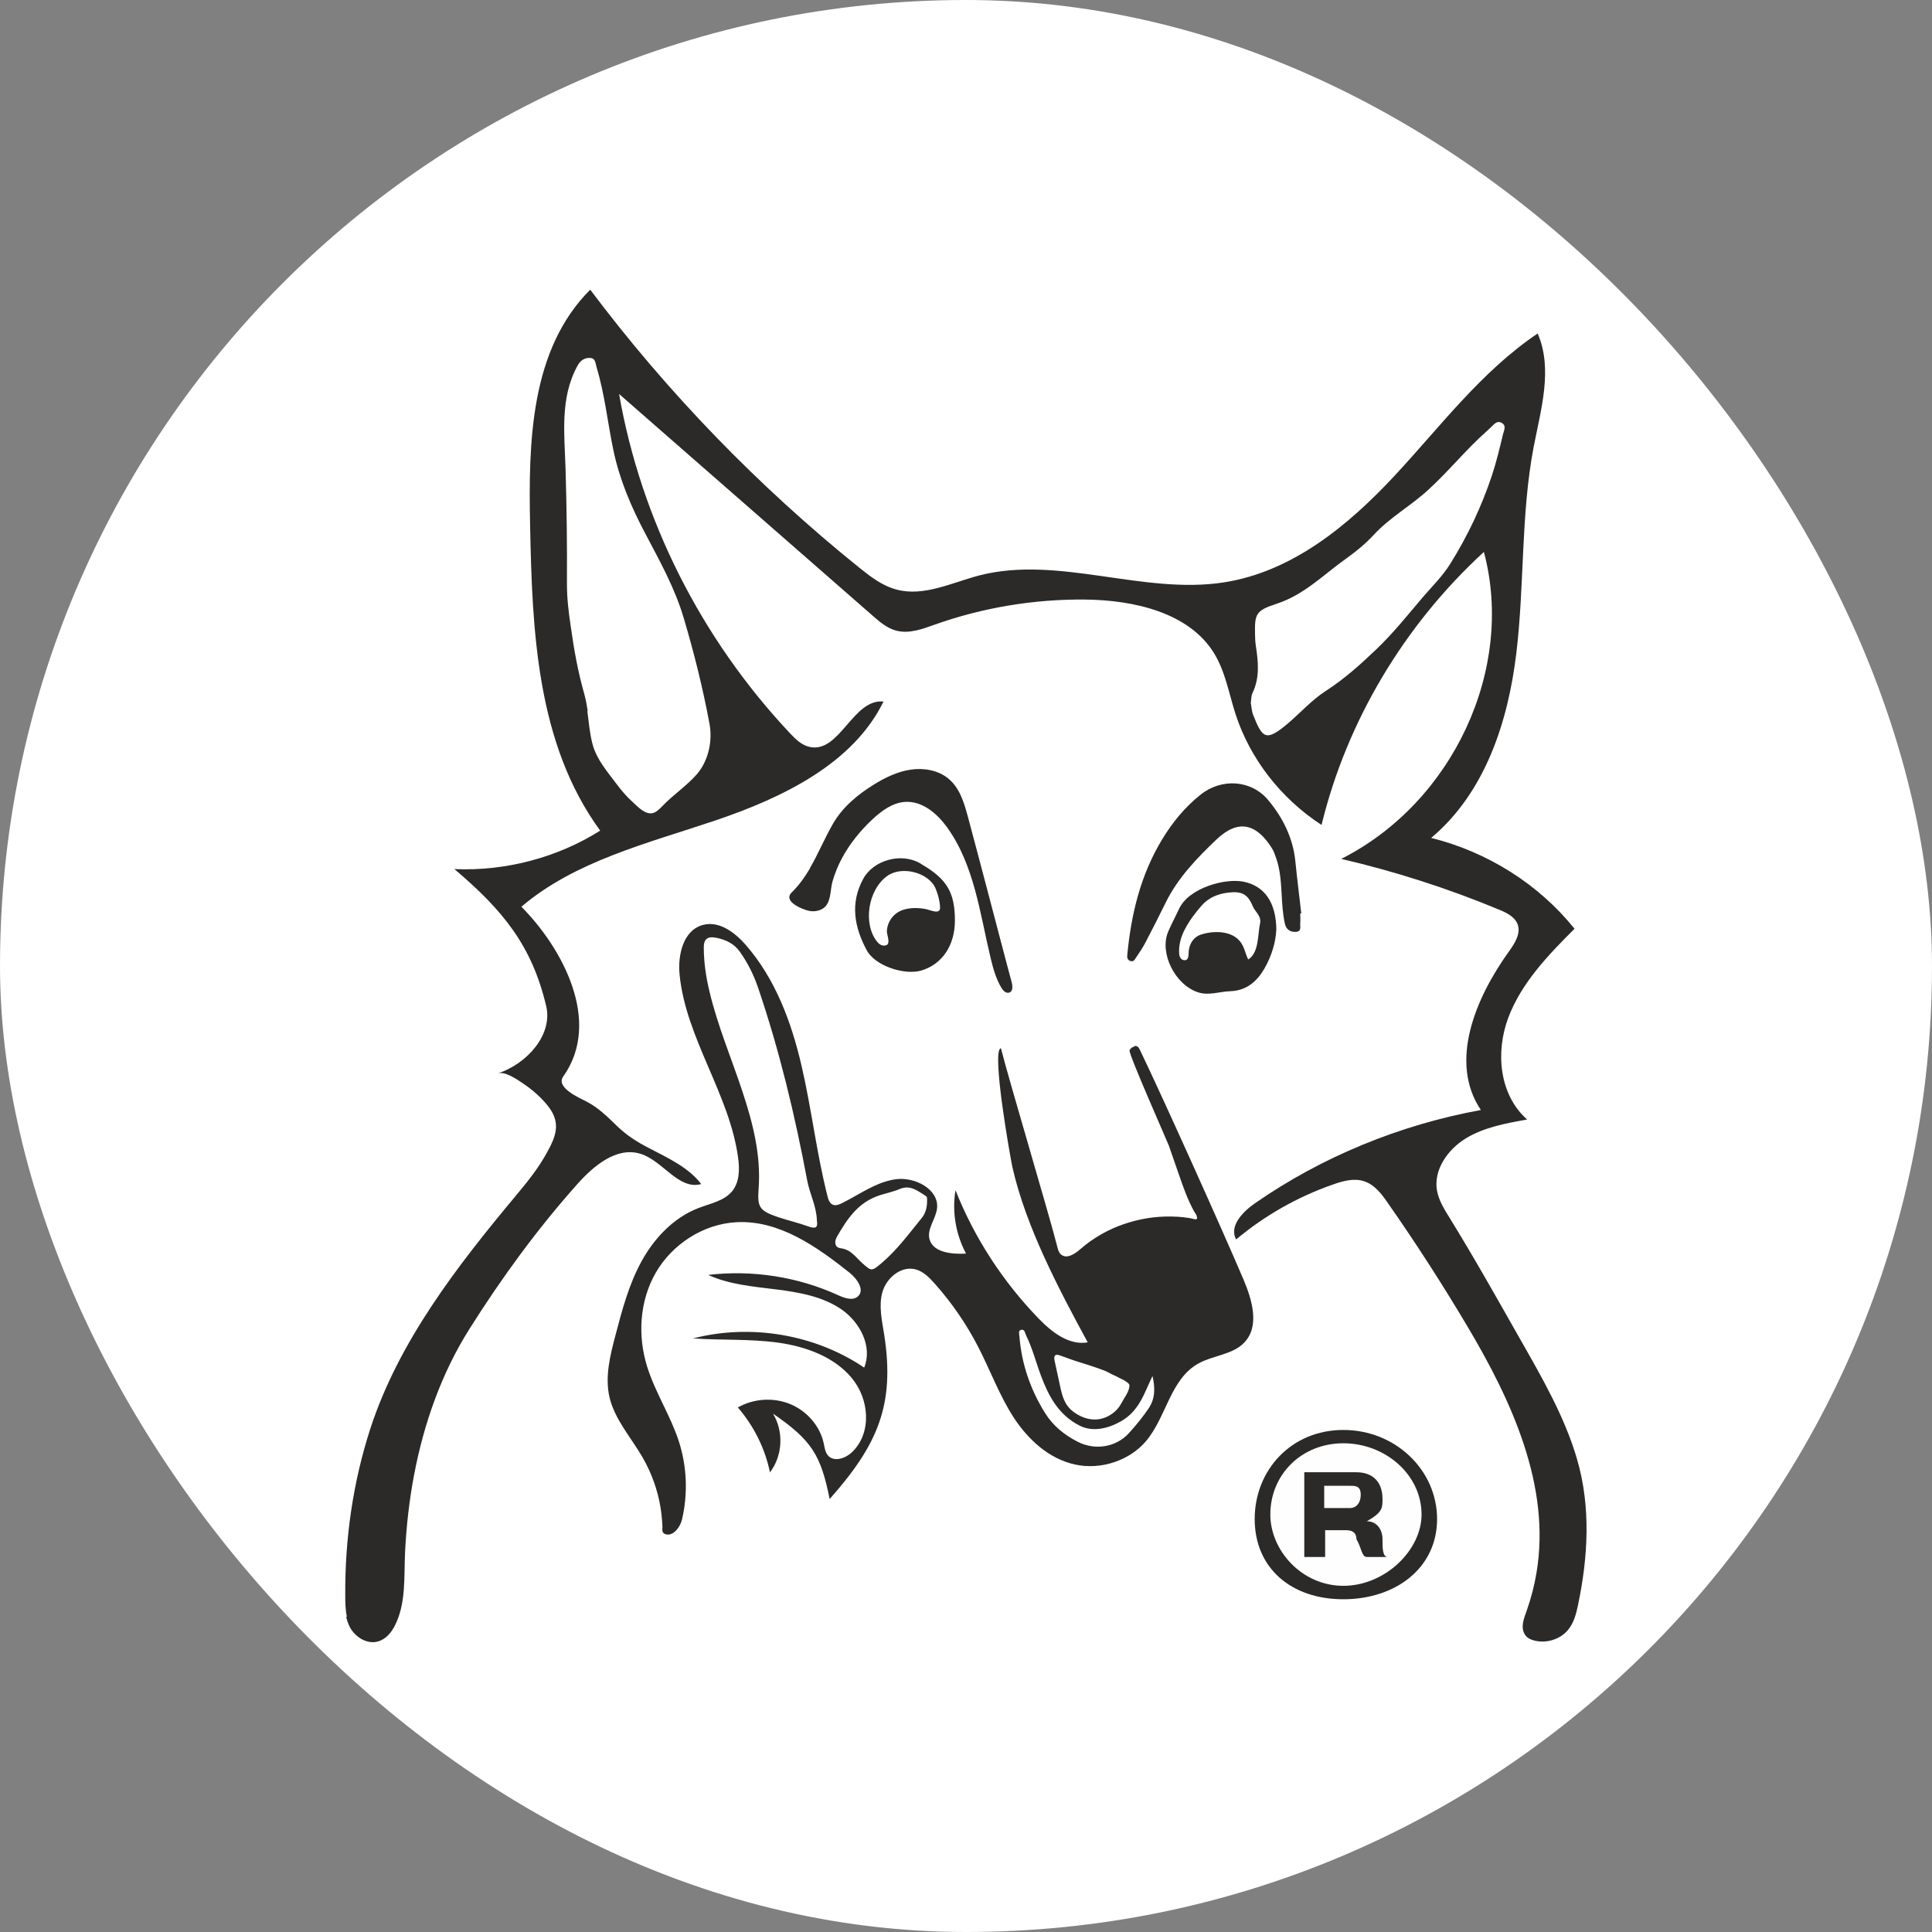 <svg xmlns="http://www.w3.org/2000/svg" version="1.1" xmlns:xlink="http://www.w3.org/1999/xlink" xmlns:svgjs="http://svgjs.dev/svgjs" width="1000" height="1000"><rect width="100%" height="100%" fill="#808080" stroke="none"/><g clip-path="url(#SvgjsClipPath1099)"><rect width="1000" height="1000" fill="#ffffff"></rect><g transform="matrix(5.998,0,0,5.998,178.702,150)"><svg xmlns="http://www.w3.org/2000/svg" version="1.1" xmlns:xlink="http://www.w3.org/1999/xlink" xmlns:svgjs="http://svgjs.dev/svgjs" width="107.13" height="116.7"><svg id="Ebene_1" xmlns="http://www.w3.org/2000/svg" viewBox="0 0 107.13 116.7">
  <defs>
    <style>
      .cls-1 {
        fill: #2b2a29;
      }

      .cls-2 {
        fill: #fefefe;
      }
    </style>
  <clipPath id="SvgjsClipPath1099"><rect width="1000" height="1000" x="0" y="0" rx="500" ry="500"></rect></clipPath></defs>
  <path class="cls-1" d="M78.48,106.08c0,4.23,3.15,6.92,7.65,6.92s8.09-2.69,8.09-6.92-3.6-7.69-8.09-7.69-7.65,3.46-7.65,7.69Z"></path>
  <path class="cls-2" d="M79.83,105.69c0,3.08,2.7,6.15,6.3,6.15s6.75-3.08,6.75-6.15c0-3.46-3.15-6.15-6.75-6.15s-6.3,2.69-6.3,6.15Z"></path>
  <path class="cls-1" d="M82.76,109.35h1.8v-2.31h1.8q.9,0,.9.77c.45.77.45,1.54.9,1.54h1.8c-.45,0-.45-.77-.45-1.54s-.45-1.54-1.35-1.54c1.35-.77,1.35-1.15,1.35-1.92,0-1.54-.9-2.31-2.25-2.31h-4.5v7.31h0Z"></path>
  <path class="cls-2" d="M84.48,103.21h2.25c.45,0,.9,0,.9.77s-.45,1.15-.9,1.15h-2.25v-1.92Z"></path>
  <path class="cls-1" d="M.14,114.51c-.13-.6-.14-1.24-.14-1.86-.03-4.85.66-9.73,2.16-14.36,2.45-7.54,7.5-14.05,12.59-20.15.97-1.16,1.92-2.34,2.64-3.66.79-1.42,1.23-2.55.17-3.96-.62-.81-1.43-1.51-2.29-2.08-.45-.3-1.48-1.02-2.1-.82,2.51-.82,4.76-3.34,4.17-5.81-1.23-5.21-3.73-8.27-7.92-11.82,4.42.19,8.89-.99,12.58-3.32-5.49-7.51-5.87-17.26-6.05-26.42-.14-7.14.02-15.09,5.19-20.26,6.66,8.87,14.48,16.95,23.22,23.99.97.78,1.99,1.57,3.22,1.89,2.36.63,4.76-.6,7.13-1.22,6.83-1.76,14.11,1.68,21.1.6,5.9-.91,10.74-4.91,14.71-9.17,3.97-4.26,7.5-9.02,12.38-12.31,1.33,3.07.28,6.54-.35,9.81-1.11,5.85-.78,11.86-1.49,17.77-.71,5.91-2.68,12.03-7.35,15.95,4.88,1.21,9.31,4.02,12.37,7.84-2.29,2.28-4.59,4.69-5.71,7.66-1.12,2.97-.8,6.65,1.62,8.8-1.84.33-3.73.67-5.31,1.64-1.57.97-2.77,2.72-2.47,4.48.15.85.62,1.61,1.08,2.35,2.12,3.43,4.09,6.95,6.08,10.45,1.88,3.31,3.87,6.73,4.94,10.43,1.19,4.11.94,8.41.07,12.56-.16.77-.37,1.56-.89,2.17-.69.81-1.92,1.17-2.96.86-.24-.07-.48-.18-.64-.37-.56-.67-.15-1.57.09-2.26.36-1.04.64-2.11.82-3.2,1.26-7.48-2.16-14.86-5.94-21.22-2.17-3.66-4.48-7.24-6.92-10.73-.52-.75-1.12-1.54-2.01-1.83-.87-.29-1.83-.03-2.7.28-3.06,1.07-5.91,2.69-8.35,4.74-.63-1.12.54-2.37,1.62-3.12,5.78-4.01,12.49-6.77,19.5-8.05-2.78-4.13-.49-9.63,2.42-13.68.51-.71,1.06-1.57.74-2.37-.25-.64-.97-.99-1.64-1.26-4.38-1.82-8.93-3.28-13.57-4.36,9.64-4.87,15-16.4,12.31-26.49-6.91,6.35-11.84,14.64-14.01,23.56-3.51-2.28-6.18-5.72-7.43-9.59-.57-1.77-.87-3.65-1.86-5.25-2.15-3.48-6.89-4.57-11.13-4.61-4.39-.04-8.8.69-12.92,2.15-1.09.39-2.25.83-3.37.53-.79-.21-1.42-.75-2.02-1.28-7.3-6.38-14.6-12.76-21.89-19.14,1.89,10.83,7.07,21.12,14.76,29.29.47.5,1,1.02,1.69,1.17,2.6.56,3.72-4.18,6.37-3.92-2.62,5.36-8.69,8.3-14.53,10.27-5.84,1.97-12.11,3.5-16.72,7.44,3.51,3.53,6.99,9.89,3.61,14.65-.67.94,1.36,1.83,1.97,2.14,1.03.52,1.84,1.32,2.65,2.11.84.82,1.72,1.38,2.77,1.92,1.62.85,3.4,1.65,4.52,3.11-1.96.54-3.3-2.01-5.24-2.61-2.05-.64-4.04,1.03-5.44,2.6-3.48,3.9-6.55,8.12-9.32,12.51-2.43,3.85-3.94,8.19-4.78,12.6-.42,2.21-.67,4.45-.78,6.69-.1,2.09.11,4.44-.91,6.37-.31.59-.78,1.14-1.45,1.32-.95.25-1.95-.4-2.4-1.24-.15-.29-.25-.59-.32-.9h0ZM20.89,36.35c.13.96.2,1.92.45,2.86.35,1.31,1.25,2.34,2.06,3.42.42.56.87,1.1,1.4,1.57.42.38,1.02,1.06,1.67.97.34-.05.6-.32.84-.56.93-.99,2.12-1.77,3.01-2.78,1.03-1.17,1.39-2.91,1.11-4.39-.57-3.07-1.33-6.11-2.22-9.11-.75-2.55-2.06-4.91-3.3-7.26-1.22-2.29-2.24-4.69-2.77-7.22-.5-2.38-.74-4.81-1.45-7.16-.1-.32-.07-.79-.57-.81-.48-.02-.83.22-1.07.66-1.54,2.79-1.13,5.9-1.04,8.92.1,3.31.14,6.62.12,9.93,0,1.26.15,2.49.34,3.74.27,1.94.62,3.87,1.16,5.76.13.48.22.96.29,1.44h0ZM78.15,35.7c.06.29.07.67.2.99.79,2,1.09,2.33,2.94.78,1.13-.95,2.09-2.06,3.35-2.87,1.58-1.02,2.97-2.27,4.32-3.56,1.49-1.42,2.75-3.01,4.07-4.56.8-.93,1.69-1.8,2.33-2.84,1.5-2.4,2.7-4.94,3.59-7.61.39-1.17.67-2.37.96-3.57.08-.32.32-.74-.12-.98-.43-.23-.67.16-.94.4-.1.09-.19.18-.29.27-1.82,1.6-3.32,3.49-5.11,5.12-1.49,1.37-3.3,2.37-4.68,3.86-.71.77-1.52,1.44-2.39,2.06-1.95,1.38-3.62,3.13-6.02,3.91-1.77.58-1.89.85-1.85,2.63,0,.33.02.67.07,1,.21,1.38.35,2.74-.29,4.07-.12.25-.1.55-.15.89h0Z"></path>
  <path class="cls-1" d="M40.7,80.34c-.02-1.22-.61-2.3-.83-3.45-1.06-5.64-2.39-11.22-4.25-16.68-.38-1.11-.89-2.13-1.57-3.09-.5-.71-1.24-1.05-2.07-1.21-.72-.14-1.05.14-1.04.84,0,1.29.19,2.55.49,3.8.7,2.95,1.89,5.75,2.84,8.62.91,2.75,1.62,5.52,1.4,8.43-.12,1.57.08,1.88,1.67,2.42.86.29,1.75.49,2.6.8.62.23.87.14.76-.49h0ZM50.21,78.72c-.03-.17.08-.41-.14-.54-.68-.42-1.3-.97-2.23-.58-.56.24-1.17.36-1.75.55-1.84.6-2.79,2.05-3.66,3.57-.24.42-.21.92.32.99.9.11,1.29.77,1.84,1.26.81.72.82.76,1.67.04,1.35-1.14,2.38-2.55,3.48-3.9.32-.38.45-.86.47-1.38h0ZM69.66,93.74c-.71,1.45-1.12,3.01-2.75,3.92-1.09.61-2.41.93-3.53.36-1.84-.93-2.69-2.57-3.35-4.33-.43-1.15-.73-2.36-1.28-3.47-.09-.19-.11-.54-.42-.47-.29.07-.16.38-.15.59.19,2.36.94,4.55,2.21,6.59.68,1.09,1.65,1.88,2.8,2.47,1.51.78,3.33.49,4.45-.75.61-.68,1.2-1.39,1.7-2.14.57-.85.55-1.81.32-2.78h0ZM67.22,94.1c-.16-.08-.33-.14-.48-.23-.2-.12-.42-.2-.62-.3-.21-.11-.41-.23-.63-.31-.81-.31-1.63-.56-2.45-.82-.48-.15-.94-.34-1.42-.5-.41-.13-.48.11-.41.46.16.74.32,1.48.48,2.22.19.88.39,1.64,1.17,2.22.76.56,1.73.84,2.65.5.06-.02.12-.05.18-.07.42-.19.81-.49,1.08-.86.17-.24.3-.5.45-.75.21-.34.41-.65.45-1.06.02-.17-.08-.22-.21-.33-.07-.06-.16-.11-.25-.15ZM68.1,65.26c.11-.02.22,0,.3.07.07.06.12.15.16.23,1.99,4.13,7.17,15.65,8.96,19.86.76,1.8,1.42,4.08.01,5.48-1,1-2.65,1.06-3.9,1.75-2.45,1.36-2.76,4.63-4.55,6.73-1.43,1.66-3.87,2.47-6.07,2-2.28-.48-4.1-2.18-5.33-4.07-1.23-1.9-2-4.02-3.03-6.03-1.02-1.99-2.3-3.86-3.8-5.54-.46-.52-.99-1.05-1.68-1.22-1.26-.29-2.49.79-2.82,1.99-.33,1.19-.03,2.45.16,3.67.94,6.05-.57,9.51-4.71,14.17-.76-3.81-1.56-5.08-4.89-7.37.94,1.55.84,3.62-.26,5.07-.42-2.05-1.38-3.99-2.77-5.6,1.35-.78,3.1-.89,4.55-.28,1.44.61,2.55,1.91,2.86,3.38.08.39.13.82.42,1.1.54.52,1.49.17,2.03-.35,1.72-1.66,1.49-4.57-.03-6.39-1.51-1.83-3.97-2.73-6.39-3.06-2.42-.33-4.88-.19-7.31-.36,4.99-1.29,10.56-.34,14.77,2.52.73-1.78-.32-3.88-1.94-5.01-1.62-1.13-3.68-1.49-5.67-1.74-1.99-.25-4.04-.42-5.85-1.25,3.8-.45,7.73.16,11.19,1.74.55.25,1.26.51,1.71.13.65-.54-.04-1.53-.7-2.06-2.82-2.24-6.06-4.54-9.73-4.36-2.91.14-5.6,1.93-7,4.37-1.4,2.44-1.57,5.43-.74,8.09.69,2.22,2.01,4.22,2.73,6.43.71,2.18.8,4.54.28,6.77-.12.49-.5,1.14-1.05,1.28-.2.05-.52,0-.61-.2-.06-.13-.03-.31-.03-.44,0-.19-.02-.37-.03-.56-.11-1.5-.49-2.97-1.12-4.35-.17-.37-.36-.74-.56-1.09-.99-1.71-2.39-3.26-2.85-5.16-.42-1.77.04-3.62.51-5.39.57-2.17,1.15-4.37,2.24-6.36,1.09-1.99,2.75-3.77,4.92-4.61,1.02-.39,2.19-.61,2.88-1.42.67-.79.68-1.92.54-2.93-.74-5.48-4.51-10.3-5.05-15.8-.17-1.72.33-3.89,2.09-4.3,1.38-.32,2.7.69,3.61,1.73,2.57,2.94,3.95,6.68,4.82,10.42.87,3.74,1.3,7.57,2.25,11.3.07.29.19.62.48.72.24.09.51-.02.74-.13,1.52-.75,2.93-1.82,4.62-2.07,1.69-.25,3.77.86,3.61,2.48-.09.93-.9,1.79-.65,2.7.32,1.14,1.92,1.3,3.15,1.23-.89-1.67-1.22-3.61-.91-5.47,1.62,4.09,4.07,7.87,7.18,11.08,1.12,1.16,2.61,2.33,4.23,2.05-2.52-4.64-5.35-10.01-6.5-15.13-.18-.81-1.84-10.16-.99-10.25.72,2.85,4.15,14.3,4.87,17.15.06.24.13.5.33.66.49.4,1.2-.07,1.67-.49.56-.49,1.18-.92,1.83-1.29,1.2-.68,2.54-1.13,3.91-1.36.69-.11,1.38-.16,2.08-.15.35,0,.7.03,1.04.06.17.02.34.05.52.07.16.02.29.07.45.1.2.04.29-.05.2-.22,0-.14-.13-.28-.2-.4-.6-1.06-.99-2.22-1.39-3.37-.27-.79-.55-1.58-.82-2.36-.1-.28-3.49-7.93-3.39-8.21.06-.17.24-.31.43-.34h0Z"></path>
  <path class="cls-1" d="M40.1,49.9c.73-1.24,1.27-2.59,2.01-3.86.82-1.41,2.12-2.49,3.53-3.36.96-.59,2.01-1.1,3.14-1.27,1.13-.17,2.36.04,3.24.75.99.8,1.36,2.04,1.68,3.2,1.14,4.24,2.25,8.51,3.37,12.75.15.56.3,1.12.45,1.68.08.32.1.76-.23.86-.28.08-.53-.18-.67-.42-.47-.79-.72-1.69-.93-2.58-.93-3.87-1.41-8.03-3.78-11.3-.84-1.15-2.1-2.24-3.57-2.16-1.1.06-2.04.76-2.83,1.49-1.05.98-1.98,2.12-2.65,3.38-.34.63-.61,1.3-.81,1.99-.18.64-.13,1.54-.55,2.09-.33.42-.96.57-1.5.45-.55-.12-2.27-.81-1.47-1.59.65-.63,1.15-1.36,1.59-2.1h0Z"></path>
  <path class="cls-1" d="M82.41,53.82c0,.28.03.57,0,.84-.03.29.16.73-.42.75-.49.01-.8-.25-.9-.69-.2-.88-.24-1.78-.29-2.67-.06-1-.12-1.99-.45-2.95-.11-.32-.21-.64-.39-.92-1.32-2.1-2.89-2.53-4.75-.77-1.7,1.61-3.35,3.33-4.4,5.45-.57,1.16-1.15,2.31-1.75,3.45-.24.46-.53.89-.82,1.32-.11.16-.21.39-.49.29-.28-.1-.29-.33-.26-.58.34-3.5,1.15-6.87,3.02-9.94.88-1.45,1.95-2.76,3.31-3.84,1.8-1.43,4.36-1.28,5.82.47,1.28,1.53,2.15,3.29,2.35,5.29.15,1.5.34,3,.51,4.5-.02,0-.05,0-.07,0h0Z"></path>
  <path class="cls-1" d="M80.34,55.28c-.04.94-.37,2.18-1.03,3.31-.64,1.1-1.55,1.9-2.96,1.94-.92.03-1.82.4-2.77.09-1.97-.65-3.34-3.37-2.57-5.22.28-.66.63-1.3.93-1.95.84-1.85,4.02-2.7,5.59-2.37,1.78.37,2.81,1.76,2.82,4.2h0ZM77.94,57.78c.93-.62.79-2.15,1-3.08.15-.66-.42-1.01-.63-1.51-.43-1.05-.96-1.31-2.12-1.17-.91.11-1.7.44-2.3,1.13-.57.65-1.09,1.35-1.47,2.1-.31.61-.5,1.3-.46,2,.01.25.11.55.41.6.47.07.39-.54.42-.82.07-.6.42-1.18,1.03-1.38,1.23-.41,2.97-.35,3.61.91.21.4.29.85.5,1.24h0Z"></path>
  <path class="cls-1" d="M52.61,54.43c0,2.12-1.07,3.74-2.85,4.3-1.47.46-4.02-.38-4.75-1.72-1.07-1.98-1.47-4.06-.31-6.18.89-1.63,3.28-2.28,4.91-1.34.07.04.13.08.2.13,2.12,1.25,2.8,2.41,2.8,4.81h0ZM51.33,53.29c-.03-.61-.18-1.1-.37-1.58-.54-1.4-2.89-2.04-4.17-1.14-1.69,1.19-2.14,4.16-.88,5.7.2.25.47.39.77.29.4-.13.06-.89.06-1.18.02-.85.59-1.63,1.45-1.89.63-.19,1.35-.17,1.99-.03.4.09,1.18.48,1.15-.18h0Z"></path>
</svg></svg></g></g></svg>